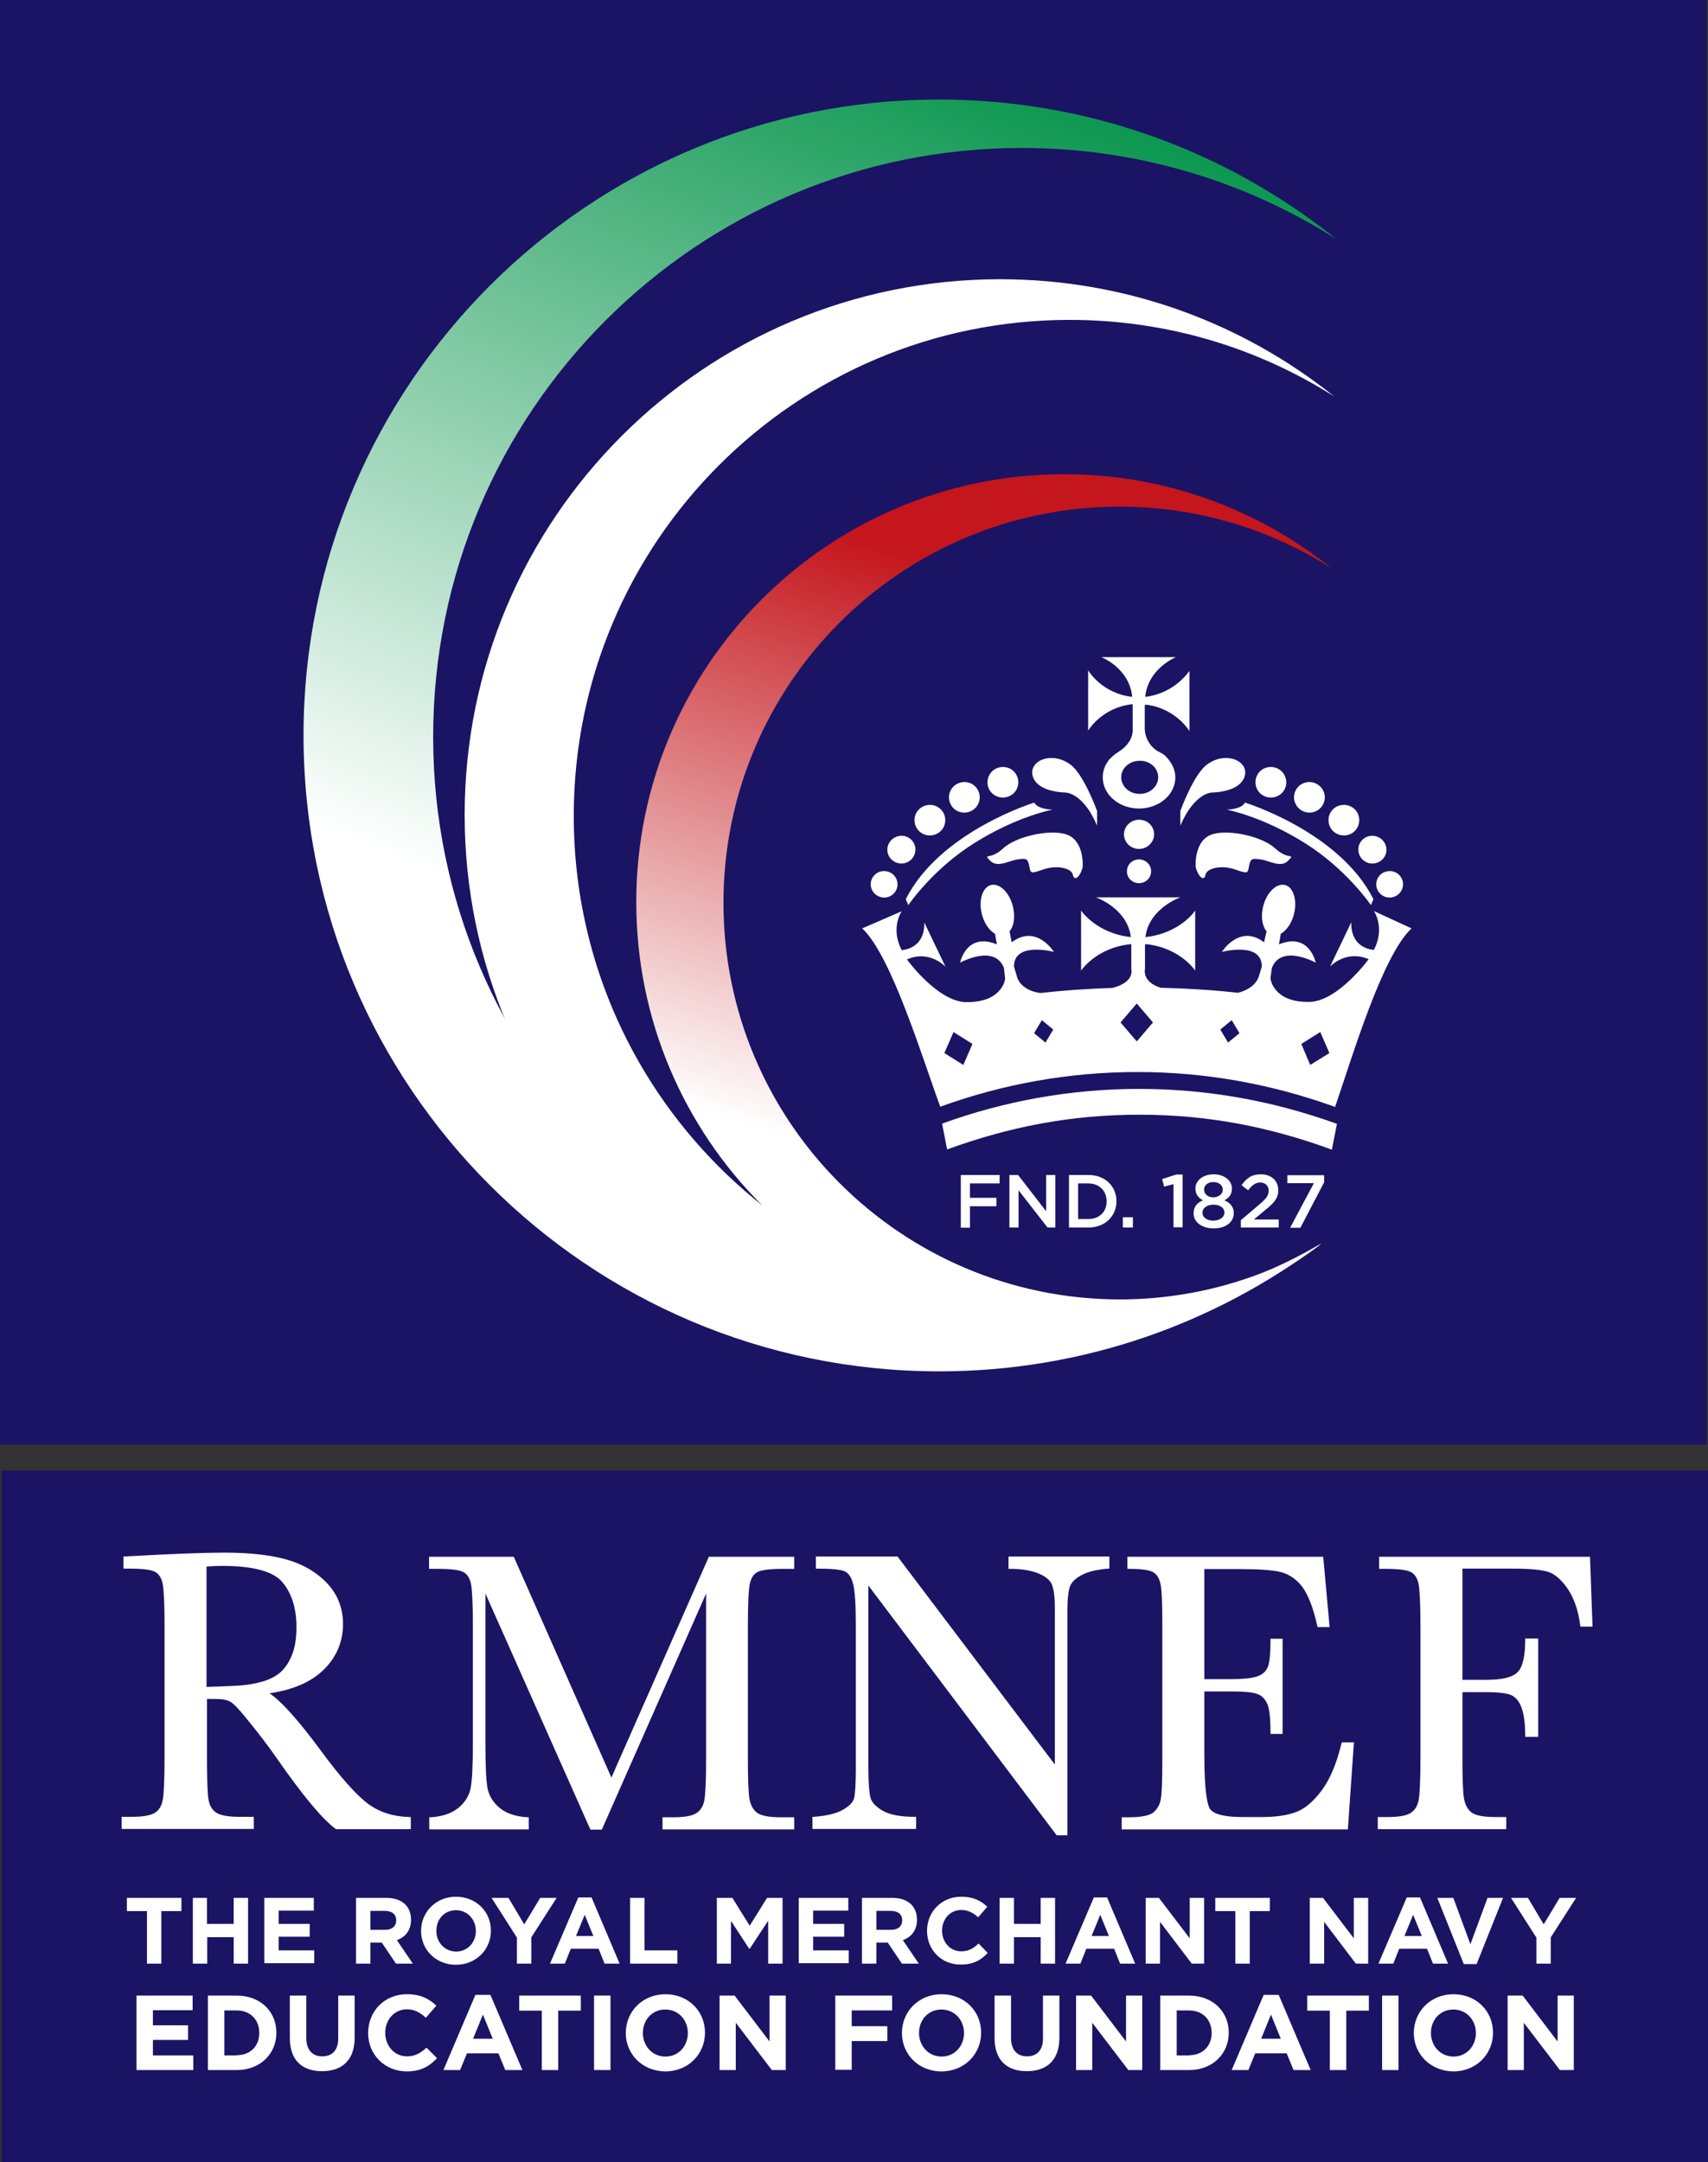 <svg version="1.2" baseProfile="tiny" xmlns="http://www.w3.org/2000/svg" viewBox="0 0 748.4 946.9"><rect x="0" y="0" width="748.4" height="946.9" fill="#333333" stroke="none"/><path fill="#1B1464" d="M.7 644h747.8v302.9H.7zM0 0h747.8v632.7H0z"/><g fill="#FFF"><path d="M161.4 790.1c-5-3.7-12.1-11.5-20.9-23.5-9.9-13.4-17.3-21.6-22.4-25 10.2-1.5 18.1-4.9 23.5-10.1 5.8-5.6 8.7-12.4 8.7-20.3 0-6.8-2.3-12.7-6.7-17.5-4.4-4.8-10.3-8.4-17.4-10.5-7.1-2.1-16.4-3.2-27.7-3.2-6.6 0-15.7.3-26.9.8l-17.5.9v5.3h2.7c5.8 0 9.6.5 11.3 1.5 1.6.9 2.7 2.7 3.2 5.2.5 2.7.8 8.8.8 18.1v57.9c0 9.8-.3 16.1-.8 18.7-.5 2.5-1.6 4.4-3.4 5.5-1.8 1.2-5.2 1.8-10.1 1.8h-4.5v5.3h57.9v-5.3h-6.3c-5.2 0-8.7-.7-10.4-2-1.8-1.3-2.8-3.2-3.2-6-.4-2.8-.6-8.9-.6-18.1v-25.5h4c3 0 5.3.5 6.7 1.5 1.5 1 4.2 4 8.1 8.9 4 4.9 7.9 10 11.6 15.3 11.6 16.7 20.4 27.2 26 31.2l.2.1H180v-5.3h-.6c-7.1-.2-13-2.1-18-5.7zm-33.3-65.7c-1.2 3.1-2.8 5.7-4.8 7.6-2 1.9-4.7 3.4-8.1 4.4-3.4 1-7.4 1.7-11.9 1.9-4.4.2-8.7.4-12.8.5v-52.7c2.5-.2 4.8-.3 6.7-.3 13.7 0 22.6 2.4 26.6 7.2 4 4.8 6.1 11.4 6.1 19.5 0 4.8-.6 8.8-1.8 11.9zM267.9 778.5l-42.6-96.3-.2-.4H188v5.3h3.9c5.8 0 9.6.5 11.3 1.5 1.6.9 2.7 2.7 3.2 5.2.5 2.7.8 8.8.8 18.1v51.4c0 9.7-.3 16.4-1 19.9-.7 3.4-2.5 6.3-5.5 8.7-3 2.4-7.1 3.7-12 4h-.6v5.3h43.6v-5.3h-.6c-5.3-.3-9.4-1.8-12.3-4.2-2.9-2.5-4.6-5.4-5.2-8.6-.6-3.4-.9-9.8-.9-19.2v-66l46 103.4h5l45.7-103.4v72c0 9.8-.3 16.1-.8 18.7-.5 2.5-1.7 4.4-3.5 5.5-1.8 1.2-5.2 1.8-10 1.8h-4.8v5.3H348v-5.3h-5.9c-5.2 0-8.7-.7-10.4-2-1.7-1.3-2.8-3.3-3.3-6-.5-2.8-.7-8.9-.7-18.1v-57.9c0-9.7.3-15.9.9-18.5.6-2.4 1.6-4 3.3-4.9 1.7-.9 5.4-1.4 11.1-1.4h5v-5.3h-37.4l-42.7 96.7zM442.1 687.1h.7c4.5 0 8.5.6 11.7 1.8 3.1 1.2 5.2 2.7 6.2 4.6 1 2 1.5 5.6 1.5 10.7v68.6L393.5 682l-.2-.3h-35.8v5.3h.7c6.2 0 10.2.4 12 1.2 1.6.8 2.9 2.6 3.6 5.5.8 3 1.2 9.1 1.2 18v62.6c0 7-.3 11.6-.8 13.4-.5 1.7-2.2 3.4-5 5-2.9 1.6-7.1 2.6-12.6 3h-.6v5.3h45.4v-5.3h-.7c-6.1 0-10.8-.9-13.8-2.6-3-1.7-4.8-3.6-5.4-5.5-.6-2.1-1-6.5-1-13.2v-80l82.3 109.1.2.3h4.7v-98.4c0-5 .4-8.5 1.1-10.5.7-2 2.5-3.7 5.2-5.1 2.8-1.5 6.7-2.4 11.5-2.8h.6v-5.3h-44.2v5.4zM587.8 763.6c-2.1 8.6-4.9 15.4-8.5 20.3-3.5 4.8-7.3 8.1-11.1 9.6-3.9 1.5-9 2.3-15.1 2.3h-8.8c-7.6 0-12.3-1.2-14-3.4-1.2-1.6-2.6-7.1-2.6-24.3v-27.3H540c5 0 8.5.3 10.6 1 2 .6 3.4 1.9 4.5 4s1.6 6.5 1.6 12.9v.7h5.3v-41.7h-5.3v.7c0 5.7-.4 9.6-1.1 11.5-.7 1.8-2 3.2-4.2 4.1-2.2.9-6.2 1.4-11.8 1.4h-11.9v-48.2h15.7c8.1 0 14.1.4 17.8 1.3 3.5.9 6.7 3 9.3 6.3 2.6 3.4 4.9 9.2 6.7 17.3l.1.5h5.3l-2.8-30.8H494v5.3h.7c5.5 0 9.2.5 10.8 1.6 1.6 1 2.6 2.9 3.1 5.5.5 2.8.7 8.7.7 17.7v57.9c0 9.8-.2 15.9-.7 18.3-.4 2.3-1.5 4.1-3.1 5.6-1.6 1.4-5.3 2.2-10.9 2.2h-3.1v5.3h99.1l2.6-37.4.1-.7h-5.4l-.1.5zM696.7 681.8h-92.4v5.3h2.8c5.8 0 9.6.5 11.3 1.5 1.6.9 2.7 2.7 3.2 5.2.5 2.7.8 8.8.8 18.1v57.9c0 9.8-.3 16.1-.8 18.7-.5 2.5-1.7 4.4-3.5 5.5-1.8 1.2-5.2 1.8-10.1 1.8h-4.3v5.3H660v-5.3h-4.7c-5.2 0-8.8-.7-10.5-2-1.7-1.3-2.8-3.3-3.3-6-.5-2.8-.7-8.9-.7-18.1v-28.6h10.4c5.7 0 9.5.5 11.4 1.5 1.8 1 3.3 2.9 4.2 5.6 1 2.8 1.5 6.8 1.5 11.8v.7h5.7v-43.1h-5.7v.7c0 7-1.1 11.8-3.3 14-2.2 2.3-6.8 3.4-13.8 3.4h-10.4V687h22.4c7.2 0 12.4.5 15.4 1.5 2.9 1 5.8 3.6 8.5 7.6 2.7 4.1 4.5 9.4 5.3 15.7l.1.6h5.3l-1.1-30.6z"/></g><g fill="#FFF"><path d="M64.4 837h-8.8v-5.8h23.9v5.8h-8.8v23h-6.3v-23zM84.4 831.2h6.3v11.4h11.7v-11.4h6.3V860h-6.3v-11.6H90.8V860h-6.3v-28.8zM115.8 831.2h21.7v5.6h-15.4v5.8h13.6v5.6h-13.6v6h15.6v5.6h-21.9v-28.6zM156 831.2h13.2c3.7 0 6.5 1 8.4 2.9 1.6 1.6 2.5 3.9 2.5 6.6v.1c0 4.6-2.5 7.6-6.2 8.9l7 10.3h-7.4l-6.2-9.2h-5v9.2H156v-28.8zm12.7 14c3.1 0 4.9-1.6 4.9-4.1v-.1c0-2.7-1.9-4.1-5-4.1h-6.3v8.3h6.4zM184.5 845.7c0-8.3 6.5-15 15.3-15 8.9 0 15.3 6.6 15.3 14.8v.1c0 8.2-6.5 14.9-15.3 14.9-8.9 0-15.3-6.7-15.3-14.8zm24 0c0-5-3.6-9.1-8.7-9.1s-8.6 4-8.6 9v.1c0 4.9 3.6 9 8.7 9s8.6-4.1 8.6-9zM226.5 848.6l-11.1-17.4h7.4l6.9 11.6 7-11.6h7.2l-11.1 17.3V860h-6.3v-11.4zM253.4 831h5.8l12.3 29h-6.6l-2.6-6.5h-12.2l-2.6 6.5H241l12.4-29zm6.6 16.9l-3.8-9.3-3.8 9.3h7.6zM276.1 831.2h6.3v23h14.4v5.8h-20.7v-28.8zM314.1 831.2h6.8l7.6 12.2 7.6-12.2h6.8V860h-6.3v-18.8l-8.1 12.3h-.2l-8-12.2V860h-6.2v-28.8zM350 831.2h21.7v5.6h-15.4v5.8h13.6v5.6h-13.6v6h15.6v5.6H350v-28.6zM377.7 831.2h13.2c3.7 0 6.5 1 8.4 2.9 1.6 1.6 2.5 3.9 2.5 6.6v.1c0 4.6-2.5 7.6-6.2 8.9l7 10.3h-7.4l-6.2-9.2h-5v9.2h-6.3v-28.8zm12.7 14c3.1 0 4.9-1.6 4.9-4.1v-.1c0-2.7-1.9-4.1-5-4.1H384v8.3h6.4zM406.2 845.7c0-8.3 6.2-15 15-15 5.4 0 8.7 1.8 11.4 4.4l-4 4.6c-2.2-2-4.5-3.2-7.4-3.2-4.9 0-8.4 4-8.4 9v.1c0 4.9 3.4 9 8.4 9 3.3 0 5.3-1.3 7.6-3.4l4 4.1c-3 3.2-6.3 5.1-11.8 5.1-8.5.1-14.8-6.5-14.8-14.7zM438 831.2h6.3v11.4H456v-11.4h6.3V860H456v-11.6h-11.7V860H438v-28.8zM479.3 831h5.8l12.3 29h-6.6l-2.6-6.5H476l-2.6 6.5h-6.5l12.4-29zm6.6 16.9l-3.8-9.3-3.8 9.3h7.6zM502 831.2h5.8l13.5 17.7v-17.7h6.3V860h-5.4l-13.9-18.3V860H502v-28.8zM541.3 837h-8.8v-5.8h23.9v5.8h-8.8v23h-6.3v-23zM573.9 831.2h5.8l13.5 17.7v-17.7h6.3V860h-5.4l-13.9-18.3V860h-6.3v-28.8zM616.4 831h5.8l12.3 29h-6.6l-2.6-6.5h-12.2l-2.6 6.5H604l12.4-29zm6.6 16.9l-3.8-9.3-3.8 9.3h7.6zM629.8 831.2h7l7.5 20.3 7.5-20.3h6.8l-11.6 29h-5.6l-11.6-29zM673.2 848.6l-11.1-17.4h7.4l6.9 11.6 7-11.6h7.2l-11.1 17.3V860h-6.3v-11.4z"/></g><g fill="#FFF"><path d="M59.8 874h24.6v6.4H67v6.6h15.4v6.4H67v6.8h17.7v6.4H59.8V874zM91.1 874h12.7c10.3 0 17.3 7 17.3 16.2v.1c0 9.2-7.1 16.3-17.3 16.3H91.1V874zm12.7 26.1c5.9 0 9.8-4 9.8-9.7v-.1c0-5.8-4-9.8-9.8-9.8h-5.5v19.7h5.5zM127 892.6V874h7.2v18.5c0 5.3 2.7 8.1 7 8.1 4.4 0 7-2.7 7-7.8V874h7.2v18.4c0 9.9-5.5 14.7-14.3 14.7s-14.1-4.9-14.1-14.5zM161.3 890.4c0-9.4 7-17 17-17 6.2 0 9.8 2.1 12.9 5l-4.6 5.3c-2.5-2.3-5.1-3.7-8.3-3.7-5.5 0-9.5 4.6-9.5 10.2v.1c0 5.6 3.9 10.3 9.5 10.3 3.7 0 6-1.5 8.6-3.8l4.6 4.6c-3.4 3.6-7.1 5.8-13.4 5.8-9.7-.1-16.8-7.5-16.8-16.8zM208.3 873.7h6.6l14 32.9h-7.5l-3-7.3h-13.8l-3 7.3h-7.3l14-32.9zm7.6 19.2l-4.3-10.6-4.3 10.6h8.6zM237.4 880.6h-9.9V874h27v6.6h-9.9v26h-7.2v-26zM260.3 874h7.2v32.6h-7.2V874zM274.2 890.4c0-9.4 7.3-17 17.4-17 10.1 0 17.3 7.5 17.3 16.8v.1c0 9.3-7.3 16.9-17.4 16.9-10.1-.1-17.3-7.6-17.3-16.8zm27.2 0c0-5.7-4.1-10.3-9.9-10.3-5.8 0-9.8 4.6-9.8 10.2v.1c0 5.6 4.1 10.3 9.9 10.3s9.8-4.7 9.8-10.3zM315.3 874h6.6l15.3 20.1V874h7.1v32.6h-6.1l-15.8-20.7v20.7h-7.1V874zM366.1 874h24.8v6.5h-17.7v6.9h15.6v6.5h-15.6v12.6H366V874zM395.2 890.4c0-9.4 7.3-17 17.4-17 10.1 0 17.3 7.5 17.3 16.8v.1c0 9.3-7.3 16.9-17.4 16.9s-17.3-7.6-17.3-16.8zm27.2 0c0-5.7-4.1-10.3-9.9-10.3s-9.8 4.6-9.8 10.2v.1c0 5.6 4.1 10.3 9.9 10.3s9.8-4.7 9.8-10.3zM435.8 892.6V874h7.2v18.5c0 5.3 2.7 8.1 7 8.1 4.4 0 7-2.7 7-7.8V874h7.2v18.4c0 9.9-5.5 14.7-14.3 14.7s-14.1-4.9-14.1-14.5zM471.5 874h6.6l15.3 20.1V874h7.1v32.6h-6.1l-15.8-20.7v20.7h-7.1V874zM508.4 874h12.7c10.3 0 17.3 7 17.3 16.2v.1c0 9.2-7.1 16.3-17.3 16.3h-12.7V874zm12.7 26.1c5.9 0 9.8-4 9.8-9.7v-.1c0-5.8-4-9.8-9.8-9.8h-5.5v19.7h5.5zM553.7 873.7h6.6l14 32.9h-7.5l-3-7.3H550l-3 7.3h-7.3l14-32.9zm7.5 19.2l-4.3-10.6-4.3 10.6h8.6zM582.7 880.6h-9.9V874h27v6.6h-9.9v26h-7.2v-26zM605.6 874h7.2v32.6h-7.2V874zM619.5 890.4c0-9.4 7.3-17 17.4-17 10.1 0 17.3 7.5 17.3 16.8v.1c0 9.3-7.3 16.9-17.4 16.9-10-.1-17.3-7.6-17.3-16.8zm27.2 0c0-5.7-4.1-10.3-9.9-10.3s-9.8 4.6-9.8 10.2v.1c0 5.6 4.1 10.3 9.9 10.3s9.8-4.7 9.8-10.3zM660.6 874h6.6l15.3 20.1V874h7.1v32.6h-6.1l-15.8-20.7v20.7h-7.1V874z"/></g><path fill="#FFF" d="M499.1 371.8c3.6 0 6.6-2.9 6.6-6.4 0-3.6-2.9-6.4-6.6-6.4-3.6 0-6.6 2.9-6.6 6.4 0 3.5 2.9 6.4 6.6 6.4zM499.1 386.8c2.9 0 5.3-2.3 5.3-5.2 0-2.9-2.4-5.2-5.3-5.2-3 0-5.3 2.3-5.3 5.2-.1 2.8 2.3 5.2 5.3 5.2zM501.8 305.2c1.3-12.6 13.5-17.4 13.5-17.4h-32.7s12.3 4.8 13.5 17.4c-13.4-1.5-19.3-11.6-19.3-11.6V320s5.9-10.2 19.5-11.6v10.9s.7 5.1-5.2 9.3c-.2.1-.5.3-.7.5-1.5.9-2.9 2-4 3.2l-.7.7h.1c-1.7 2.1-2.6 4.7-2.6 7.5 0 7.5 7.1 13.6 15.9 13.6S515 348 515 340.5c0-3-1.2-5.7-3.1-8-1.2-1.6-2.4-2.4-3.3-2.8-.5-.3-1-.6-1.5-.8-5.5-3.6-5.5-9.5-5.5-9.5v-10.5l.5-.3c13.2 1.6 19.1 11.6 19.1 11.6V293.9c-.1-.3-6 9.7-19.4 11.3zm5.7 35.2c0 4-3.6 7.3-8.1 7.3s-8.1-3.2-8.1-7.3c0-4 3.6-7.2 8.1-7.2 4.5-.1 8.1 3.2 8.1 7.2zM517.3 354.9s5.7-15.7 11.5-20c5.7-4.3 12.4-3.4 15.3-.3 2.7 2.9 1.5 6.8-1.2 9-4.2 3.5-11.9 3.5-11.9 3.5s-7.6 0-13.8 14.5v-6.7zM480.6 354.9s-5.7-15.7-11.5-20c-5.7-4.3-12.5-3.4-15.3-.3-2.7 2.9-1.5 6.8 1.2 9 4.2 3.5 11.9 3.5 11.9 3.5s7.7 0 13.8 14.5v-6.7zM545.5 351.5s41.4 12.7 56.3 42.3l-1.1 2.6s-10.7-15.8-29-27.2c-18.8-11.8-34.2-14.6-34.2-14.6s6.6-.1 8-3.1zM453.2 351.5s-41.4 12.7-56.3 42.3l1.1 2.6s10.7-15.8 29-27.2c18.8-11.8 34.2-14.6 34.2-14.6s-6.6-.1-8-3.1zM602 399s5.1 7.3 0 17c0 0-10.2-.2-9.9-12.1l-9.3 19.4s7-7.5 16.9-3.2c0 0-13.4 18.4-25.9 18.7-9.2.2-14-3.2-16.2-7.4-.9-1.9-.9-3.1-.9-3.1l.6-4.4c4.2-10.6 19.2-2.3 19.2-2.3s-2.7-13.5-16.1-8l.8-4.6h-.1c2.8-1.5 5.2-5.1 6.1-9.6 1.2-6.1-.9-11.5-4.7-11.9-3.9-.4-8 4.2-9.2 10.3-.9 4.3 0 8.2 1.8 10.3h-.2l-1 4.6c-10.8-8.2-18.5 4.2-18.5 4.2s17.5-4.7 17.5 6.4l-1.3 4.3s-1.2 5.2-9.1 7.2c-10.8-1.2-22.2-1.9-33.9-2.2-8.4-2.6-6.9-8.3-6.9-8.3v-10.5l.5-.3c15 1.6 21.5 11.6 21.5 11.6V398.8s-6.6 10-21.8 11.6c1.5-12.6 15.3-17.4 15.3-17.4h-37s13.8 4.8 15.3 17.4c-15.1-1.6-21.8-11.6-21.8-11.6V425.1s6.7-10.2 22-11.6v10.9s1.8 5.8-8.4 8.3c-10.9.3-21.5 1.1-31.5 2.2-9.1-1.3-10.2-7.2-10.2-7.2l-1.3-4.4c0-11.1 17.5-6.4 17.5-6.4s-7.7-12.4-18.5-4.2l-.9-4.6h-.2c1.9-2.1 2.7-6 1.8-10.3-1.2-6.1-5.3-10.7-9.2-10.3-3.8.4-6 5.8-4.8 11.9.9 4.5 3.3 8.1 6.1 9.6h-.1l.8 4.6c-13.4-5.5-16.1 8-16.1 8s15-8.3 19.2 2.3l.5 4.5s.1 1.2-.9 3.1c-2.2 4.2-7 7.5-16.2 7.4-12.5-.2-25.9-18.7-25.9-18.7 9.9-4.4 16.9 3.2 16.9 3.2L405 404c.3 11.9-9.9 12.1-9.9 12.1-5.1-9.7 0-17 0-17l-17.3 7.5c12.8 12 26.1 56.1 34.2 78.1 27.3-9.9 56.3-15.2 86.4-15.2 30.2 0 59.2 5.4 86.6 15.3 7.6-22.1 20.6-66.1 33.5-78.2L602 399zm-179.9 67.4l-8.3-5.2 4-9.2 8.3 5.2-4 9.2zm36-9.8l-5-4.1 3.4-5.7 5 4.1-3.4 5.7zm40-.5l-7.1-8.3 7.1-8.3 7.1 8.3-7.1 8.3zm40 .5l-3.4-5.7 5-4.1 3.4 5.7-5 4.1zm36 9.8l-3.9-9.2 8.3-5.2 4 9.2-8.4 5.2zM474.4 379.7s.9-12-7.6-14.4c-7.2-2.1-21.6 1-27.3 6.3-5.7 5.3-8.9 1.9-5.7 5.3s8.3 0 12.1-.5c3.8-.5 4.4-.5 5.1 2.9.6 3.4.6 3.4 6.4 1.4 5.7-1.9 12.1-.5 12.7 2.4.5 2.9 3.1 1.4 4.3-3.4zM523.9 379.7s-.9-12 7.6-14.4c7.2-2.1 21.6 1 27.3 6.3 5.7 5.3 8.9 1.9 5.7 5.3s-8.3 0-12.1-.5c-3.8-.5-4.4-.5-5.1 2.9-.6 3.4-.6 3.4-6.4 1.4-5.7-1.9-12.1-.5-12.7 2.4-.4 2.9-3 1.4-4.3-3.4zM438.3 349.2c-3.7-.6-6.2-4.1-5.5-7.7.6-3.7 4.1-6.1 7.8-5.5 3.7.6 6.1 4.1 5.5 7.7-.6 3.7-4.1 6.1-7.8 5.5zM421.4 355.8c-3.7-.6-6.1-4.1-5.5-7.7.6-3.6 4.1-6.1 7.8-5.5 3.7.6 6.1 4.1 5.5 7.7-.7 3.7-4.1 6.1-7.8 5.5zM406.3 365.8c-3.7-.6-6.1-4.1-5.5-7.7.6-3.7 4.1-6.1 7.8-5.5 3.7.6 6.1 4.1 5.5 7.7-.6 3.7-4.1 6.1-7.8 5.5zM393.9 378.1c-3.3-.6-5.6-3.7-5-7 .6-3.3 3.8-5.5 7.1-5 3.4.6 5.6 3.7 5 7-.5 3.3-3.7 5.6-7.1 5zM386.4 393c-3.2-.6-5.3-3.5-4.8-6.7.6-3.2 3.6-5.3 6.8-4.7 3.2.5 5.3 3.5 4.8 6.7-.6 3.2-3.7 5.3-6.8 4.7zM558 349.2c3.7-.6 6.2-4.1 5.5-7.7-.6-3.7-4.1-6.1-7.8-5.5-3.7.6-6.1 4.1-5.5 7.7.6 3.7 4.1 6.1 7.8 5.5zM574.9 355.8c3.7-.6 6.1-4.1 5.5-7.7-.6-3.6-4.1-6.1-7.8-5.5-3.7.6-6.1 4.1-5.5 7.7.7 3.7 4.1 6.1 7.8 5.5zM590 365.8c3.7-.6 6.1-4.1 5.5-7.7-.6-3.7-4.1-6.1-7.8-5.5-3.7.6-6.1 4.1-5.5 7.7.6 3.7 4.1 6.1 7.8 5.5zM602.4 378.1c3.4-.6 5.6-3.7 5-7-.6-3.3-3.8-5.5-7.1-5-3.4.6-5.6 3.7-5 7 .5 3.3 3.7 5.6 7.1 5zM609.9 393c3.2-.6 5.3-3.5 4.8-6.7-.6-3.2-3.6-5.3-6.8-4.7-3.2.5-5.3 3.5-4.8 6.7.6 3.2 3.7 5.3 6.8 4.7z"/><path fill="#FFF" d="M583.6 503.5c-27.4-10-54.3-15.3-84.4-15.3-30.1 0-56.9 5.3-84.2 15.2l-2.2-11.3c27.3-9.9 56.3-15.2 86.4-15.2 30.2 0 59.2 5.4 86.6 15.3l-2.2 11.3z"/><linearGradient id="a" gradientUnits="userSpaceOnUse" x1="340.236" y1="444.314" x2="506.101" y2="38.023"><stop offset="0" stop-color="#FFF"/><stop offset="1" stop-color="#009247"/></linearGradient><path fill="url(#a)" d="M189.8 322.7c0-142.4 115.5-257.9 257.9-257.9 50.7 0 97.9 14.6 137.7 39.8-47.7-38.2-108.1-61-173.9-61C257.7 43.6 133 168.3 133 322.1s124.7 278.5 278.5 278.5c62.8 0 120.7-20.8 167.3-55.8-38.4 22.7-83.2 35.8-131.1 35.8-142.4 0-257.9-115.5-257.9-257.9z"/><path fill="#FFF" d="M251.4 357.4c0-120 97.3-217.3 217.3-217.3 42.7 0 82.5 12.3 116 33.6-40.2-32.2-91.1-51.4-146.5-51.4-129.6 0-234.6 105.1-234.6 234.6 0 129.6 105.1 234.6 234.6 234.6 52.9 0 101.7-17.5 140.9-47-32.4 19.1-70.1 30.1-110.4 30.1-120 .1-217.3-97.2-217.3-217.2z"/><linearGradient id="b" gradientUnits="userSpaceOnUse" x1="409.39" y1="518.22" x2="486.217" y2="269.87"><stop offset="0" stop-color="#FFF"/><stop offset="1" stop-color="#C4161C"/></linearGradient><path fill="url(#b)" d="M317 395.4c0-95.8 77.7-173.5 173.5-173.5 34.1 0 65.8 9.8 92.7 26.8-32.1-25.7-72.7-41-117-41-103.5 0-187.4 83.9-187.4 187.4s83.9 187.4 187.4 187.4c42.2 0 81.2-14 112.5-37.5-25.8 15.3-56 24.1-88.2 24.1-95.8-.2-173.5-77.9-173.5-173.7z"/><g fill="#FFF"><path d="M420.9 514.6H438v3.7h-13v6.3h11.6v3.7H425v9.4h-4v-23.1zM442.4 514.6h3.7l12.3 15.9v-15.9h4v23H459l-12.7-16.3v16.3h-4v-23zM468.4 514.6h8.6c7.2 0 12.2 5 12.2 11.4v.1c0 6.5-5 11.5-12.2 11.5h-8.6v-23zm8.5 19.3c4.8 0 8-3.2 8-7.7v-.1c0-4.5-3.2-7.8-8-7.8h-4.5v15.6h4.5zM492 533.1h4.4v4.5H492v-4.5zM514.2 518.6l-4.1 1.1-.9-3.3 6.2-2h2.8v23.1h-4v-18.9zM523 531.4c0-2.9 1.5-4.6 4.1-5.7-1.9-1-3.3-2.6-3.3-5.1v-.1c0-3.5 3.4-6.2 8-6.2s8 2.7 8 6.2v.1c0 2.6-1.4 4.1-3.3 5.1 2.5 1.1 4.1 2.8 4.1 5.5v.1c0 4.1-3.7 6.7-8.8 6.7s-8.8-2.7-8.8-6.6zm13.5-.3c0-2.2-2.1-3.5-4.8-3.5-2.7 0-4.8 1.4-4.8 3.5v.1c0 1.9 1.8 3.4 4.8 3.4 3-.1 4.8-1.6 4.8-3.5zm-.7-10.1c0-1.8-1.6-3.3-4.1-3.3s-4.1 1.4-4.1 3.2v.1c0 2 1.7 3.4 4.1 3.4 2.4-.1 4.1-1.5 4.1-3.4zM543.7 534.4l7.9-6.7c3.2-2.7 4.3-4.1 4.3-6.2 0-2.3-1.6-3.6-3.7-3.6s-3.5 1.1-5.3 3.4l-2.9-2.2c2.2-3.1 4.4-4.8 8.5-4.8 4.5 0 7.6 2.8 7.6 6.9v.1c0 3.6-1.9 5.6-6 8.9l-4.7 3.9h10.9v3.5h-16.6v-3.2zM575.7 518.2h-11.6v-3.5h16.1v3.1l-10.4 19.9h-4.5l10.4-19.5z"/></g></svg>